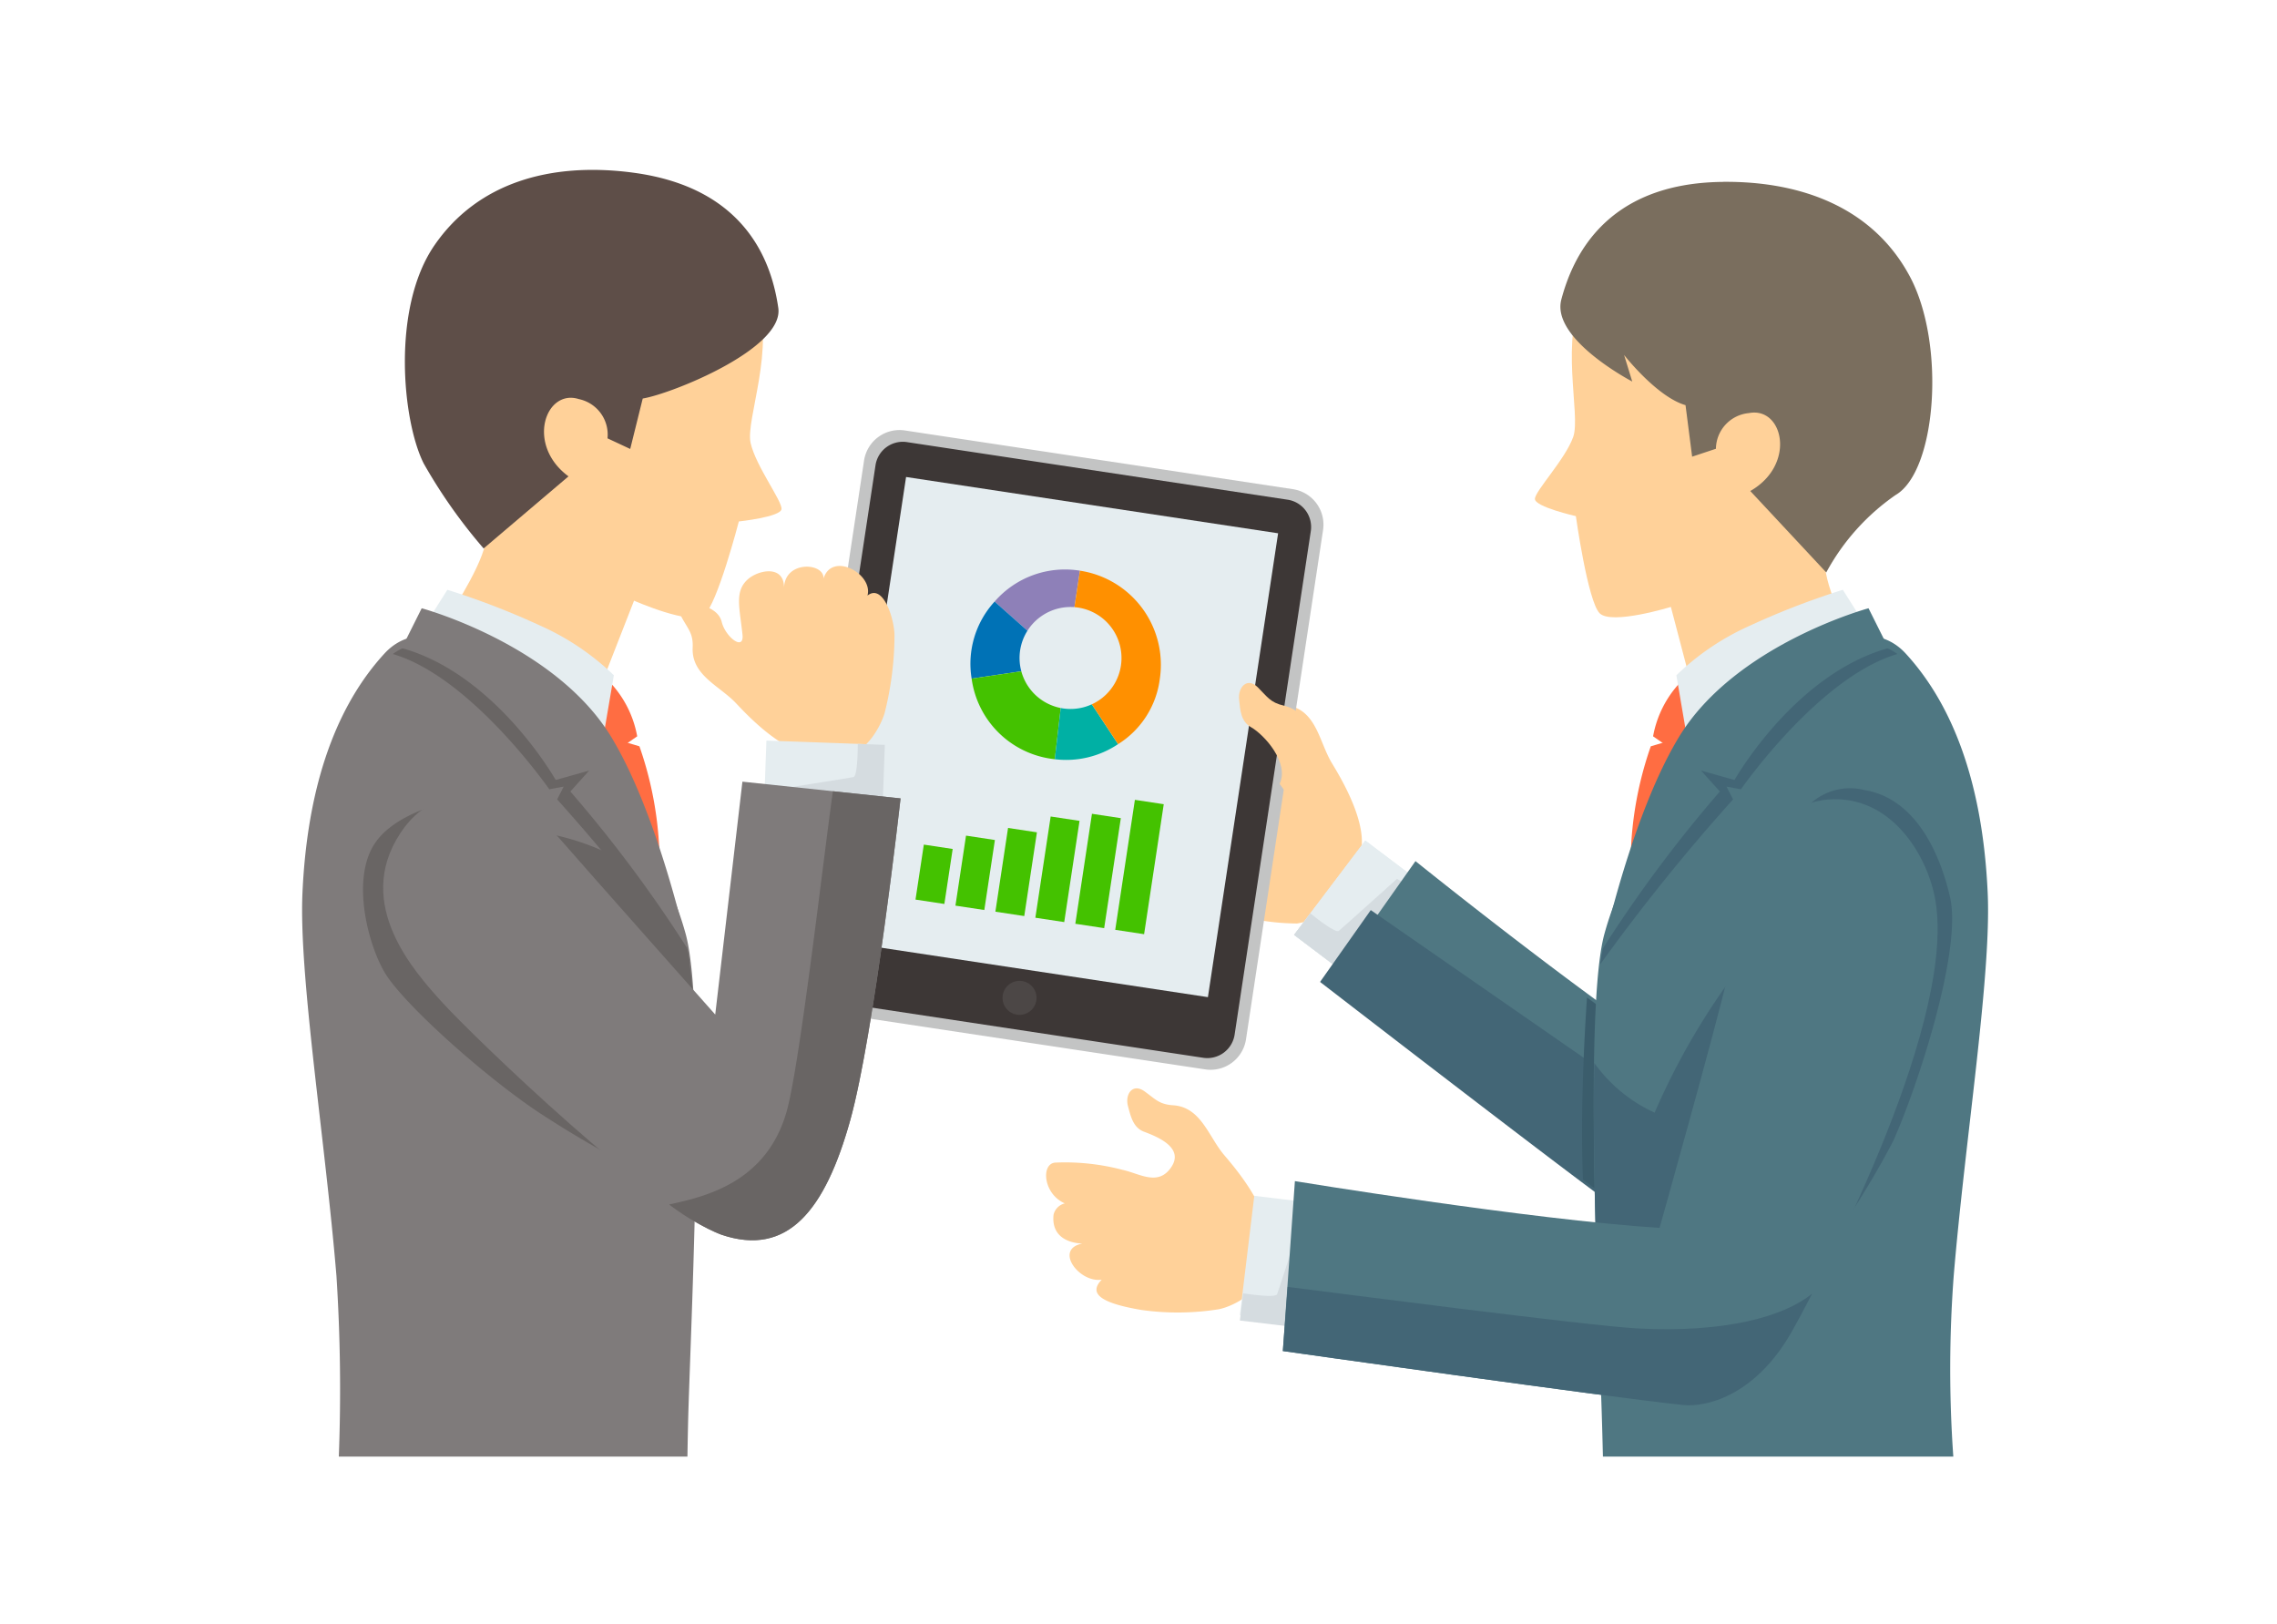 <svg xmlns="http://www.w3.org/2000/svg" width="134" height="95.554"><g data-name="グループ 7473"><path data-name="長方形 2390" fill="#fff" d="M0 0h134v95.554H0z"/><g data-name="グループ 7472"><path data-name="パス 14948" d="M80.128 49.872c.208-1.817-1.386-4.359-1.758-4.982-.727-1.216-.885-2.992-2.48-3.363-.817-.187-.975-.527-1.547-1.091-.6-.592-1.16-.008-1.091.709.063.644.1 1.313.7 1.647.791.452 2.171 1.328 1.229 2.319s-1.886.066-2.837-.309c-1.515-.6-2.183-1.331-3.833-1.061-.859.069-1.035 1.688.151 2.458-.194.027-.519-.308-.731.149a1.852 1.852 0 001.365 2.347c-1.711.051-.553 2.27.789 2.281-.969.714.935 2.237 1.575 2.515a13.715 13.715 0 004.669.855 4.612 4.612 0 003.284-2.341 7.926 7.926 0 00.516-2.133" fill="#ffd199"/><path data-name="長方形 2412" fill="#e5edf0" d="M76.153 55.015l4.194-5.55 3.291 2.486-4.194 5.55z"/><path data-name="パス 14949" d="M83.322 52.367l-1.11-.649s-3.2 2.878-3.425 3.062c-.177.143-1.219-.663-1.676-1.031l-.957 1.266 3.29 2.486z" fill="#d5dce0"/><path data-name="パス 14950" d="M73.326 61.165a2.11 2.11 0 01-2.4 1.766L48.08 59.475a2.112 2.112 0 01-1.766-2.4l4.536-29.977a2.111 2.111 0 012.4-1.767l22.845 3.457a2.112 2.112 0 011.767 2.4z" fill="#c3c4c4"/><path data-name="パス 14951" d="M72.656 60.89a1.625 1.625 0 01-1.843 1.359l-22.415-3.392a1.624 1.624 0 01-1.359-1.843l4.485-29.64a1.624 1.624 0 011.843-1.358l22.415 3.391a1.626 1.626 0 011.359 1.844z" fill="#3d3736"/><path data-name="長方形 2413" fill="#e5edf0" d="M49.192 55.367l4.13-27.297 21.894 3.313-4.131 27.297z"/><path data-name="パス 14952" d="M60.988 58.87a1 1 0 11-.839-1.137 1 1 0 01.839 1.137" fill="#4c4746"/><path data-name="パス 14953" d="M62.717 39.118l-4.185-3.716a5.486 5.486 0 015.022-1.818z" fill="#8e80b8"/><path data-name="パス 14954" d="M62.717 39.118l-5.537.817a5.415 5.415 0 011.352-4.533z" fill="#0072b6"/><path data-name="パス 14955" d="M62.717 39.118l-.644 5.56a5.514 5.514 0 01-4.893-4.743z" fill="#44c200"/><path data-name="パス 14956" d="M62.717 39.118l3.081 4.673a5.485 5.485 0 01-3.725.887z" fill="#00b0a4"/><path data-name="パス 14957" d="M62.717 39.118l.837-5.534a5.6 5.6 0 014.7 6.371 5.318 5.318 0 01-2.453 3.836z" fill="#ff9000"/><path data-name="パス 14958" d="M65.966 39.17a3 3 0 11-2.517-3.415 3 3 0 012.517 3.415" fill="#e5edf0"/><path data-name="長方形 2414" fill="#44c200" d="M53.877 52.939l.49-3.236 1.698.257-.49 3.236z"/><path data-name="長方形 2415" fill="#44c200" d="M56.227 53.295l.623-4.12 1.699.258-.623 4.119z"/><path data-name="長方形 2416" fill="#44c200" d="M58.578 53.651l.745-4.928 1.699.257-.745 4.928z"/><path data-name="長方形 2417" fill="#44c200" d="M60.93 54.006l.901-5.957 1.699.257-.901 5.957z"/><path data-name="長方形 2418" fill="#44c200" d="M63.282 54.362l.979-6.472 1.699.257-.98 6.472z"/><path data-name="長方形 2419" fill="#44c200" d="M65.631 54.718l1.157-7.649 1.698.257-1.156 7.649z"/><path data-name="長方形 2420" fill="#e5edf0" d="M76.153 55.015l4.194-5.55 3.291 2.486-4.194 5.55z"/><path data-name="パス 14959" d="M83.322 52.367l-1.11-.649s-3.2 2.878-3.425 3.062c-.177.143-1.219-.663-1.676-1.031l-.957 1.266 3.29 2.486z" fill="#d5dce0"/><path data-name="パス 14960" d="M78.037 44.89c-.727-1.216-.885-2.992-2.481-3.364-.816-.187-.974-.527-1.546-1.09-.6-.593-1.16-.009-1.091.709.063.645.105 1.313.7 1.646.792.453 2.271 2.1 1.688 3.337l1.218 1.7 1.477-.7z" fill="#ffd199"/><path data-name="パス 14961" d="M98 61.741c-6.231-4.24-14.7-11.066-14.7-11.066l-5.018 7.108s13.341 10.3 16.808 12.829a5.207 5.207 0 002.906.837z" fill="#4f7782"/><path data-name="パス 14962" d="M95 61.126a12.408 12.408 0 00-.877 1.76l-13.454-9.329-2.984 4.227s13.341 10.3 16.808 12.829a3.576 3.576 0 00.507.3z" fill="#436676"/><path data-name="パス 14963" d="M93.157 69.418l.671.5a10.062 10.062 0 002.626-1.552l.161-.13-.2-7.364c-.984-.689-2-1.425-3.022-2.172-.171 2.535-.391 6.861-.237 10.716" fill="#3b5d6c"/><path data-name="パス 14964" d="M94.34 85.718h20.611a73.251 73.251 0 01.023-10.63c.668-8.018 2.226-17.684 2-22.549-.334-7.348-2.534-11.586-4.823-14.078-1.123-1.223-2.789-1.467-5.433-.357-2.627 1.1-10.222 9.29-12.3 16.856-1.187 4.332-.367 21.609-.164 27.978.031.954.055 1.876.077 2.78" fill="#4f7782"/><path data-name="パス 14965" d="M101.994 57.428a41.218 41.218 0 00-4.62 8.049 8.886 8.886 0 01-3.552-2.926c-.062 3.328.005 7.25.107 10.916 0 .131.007.259.011.39l.028.974.014.481 6.382.314 6.874-13.3z" fill="#436676"/><path data-name="パス 14966" d="M98.87 40.17a6.251 6.251 0 00-1.587 3.161l1.737 1.2 1.333-3.755z" fill="#ff6d42"/><path data-name="パス 14967" d="M97.148 43.918a21.1 21.1 0 00-1.122 8.645l4.005-6.185.476-3.456z" fill="#ff6d42"/><path data-name="パス 14968" d="M101.369 12.336c-2.333.038-6.531 1.71-8.085 4.665s-.234 7.385-.7 8.707-2.255 3.188-2.255 3.654 2.41 1.012 2.41 1.012.7 5.016 1.4 5.716 4.191-.374 4.191-.374l1.156 4.4 9.418-2.545s-1.778-3.544-1.467-4.71 3.421-3.5 4.432-5.365 1.166-9.018-.778-11.428-4.9-3.809-9.718-3.732" fill="#ffd199"/><path data-name="パス 14969" d="M101.369 10.704c-7 .077-8.863 4.587-9.485 6.919s4.173 4.829 4.173 4.829l-.48-1.562s1.922 2.463 3.615 2.953l.389 3.031 1.4-.465a2.137 2.137 0 011.944-2.1c2.021-.388 2.8 3.032.078 4.586l4.471 4.792a13.143 13.143 0 014.081-4.557c2.41-1.4 2.954-8.863.855-12.829s-6.218-5.65-11.04-5.6" fill="#7a6e5e"/><path data-name="パス 14970" d="M108.451 34.708a45.324 45.324 0 00-5.446 2.1 15.06 15.06 0 00-4.352 2.93l.824 4.833 10.74-7.064z" fill="#e5edf0"/><path data-name="パス 14971" d="M94.427 55.427a10.926 10.926 0 00-.251 1.315 115.974 115.974 0 017.814-9.7l-.386-.752.849.158s4.591-6.61 9.207-7.96c-1.1-.819-2.656-.874-4.938.084-2.628 1.1-10.222 9.29-12.3 16.856" fill="#436676"/><path data-name="パス 14972" d="M111.131 38.136l-1.17-2.341s-7.815 2.116-11.134 7.541c-2.8 4.583-4.514 12.5-4.514 12.5a78.567 78.567 0 016.9-9.258l-1.109-1.232 1.971.554s3.511-6.221 9.055-7.761" fill="#4f7782"/><path data-name="パス 14973" d="M106.001 47.927a3.45 3.45 0 013.733-1.432c2.717.446 4.315 3.2 5.027 6.316s-1.9 11.1-3.343 14.327a49.675 49.675 0 01-5.1 7.861l-.316-6.95z" fill="#436676"/><path data-name="パス 14974" d="M74.57 72.596c-.087-1.827-2.07-4.079-2.537-4.634-.914-1.083-1.356-2.81-2.99-2.919-.836-.053-1.047-.363-1.7-.828-.693-.486-1.147.179-.963.876.166.625.315 1.278.955 1.512.854.319 2.357.961 1.587 2.091s-1.851.369-2.85.152a13.243 13.243 0 00-3.954-.43c-.861.034-.75 1.833.545 2.4a.9.9 0 00-.662.666c-.129 1.194.727 1.655 1.69 1.7-1.681.325-.181 2.329 1.146 2.123-.841.861.061 1.4 2.341 1.784a15.3 15.3 0 004.548-.043c1.01-.209 2.492-1.123 2.68-2.259a7.919 7.919 0 00.166-2.189" fill="#ffd199"/><path data-name="長方形 2421" fill="#e5edf0" d="M72.965 77.39l.849-7.019 4.16.503-.848 7.019z"/><path data-name="パス 14975" d="M77.912 71.718h-1.308s-1.338 4.162-1.445 4.44c-.082.216-1.409.04-2-.049l-.193 1.6 4.161.5z" fill="#d5dce0"/><path data-name="パス 14976" d="M107.188 47.094c3.819-.571 6.1 2.924 6.661 5.639 1.443 6.968-6.233 21.828-8.423 25.665s-5.122 4.415-6.355 4.287c-4.339-.45-23.577-3.179-23.577-3.179l.71-10s13.8 2.264 21.46 2.753c0 0 3.293-11.7 4.071-15.056.846-3.654 1.759-9.553 5.453-10.1" fill="#4f7782"/><path data-name="パス 14977" d="M106.644 76.125c-1.65 1.361-5.14 2.318-10.245 2.053-2.953-.153-18.428-2.177-20.62-2.447l-.285 3.774s19.239 2.729 23.577 3.179c1.233.128 4.165-.45 6.355-4.287.309-.542.731-1.323 1.218-2.272" fill="#436676"/><path data-name="パス 14978" d="M19.943 85.718h20.512c.018-1.093.038-2.079.06-2.78.2-6.369 1.023-23.646-.164-27.978-2.073-7.566-9.667-15.753-12.294-16.856-2.644-1.11-4.31-.866-5.433.357-2.29 2.492-4.49 6.73-4.824 14.078-.221 4.865 1.336 14.531 2 22.549a104 104 0 01.139 10.63" fill="#7f7b7b"/><path data-name="パス 14979" d="M35.912 40.17a6.251 6.251 0 011.587 3.161l-1.737 1.2-1.332-3.755z" fill="#ff6d42"/><path data-name="パス 14980" d="M37.63 43.918a21.1 21.1 0 011.122 8.645l-4.005-6.185-.476-3.456z" fill="#ff6d42"/><path data-name="パス 14981" d="M36.992 11.773c2.313.307 6.289 2.454 7.492 5.568s-.621 7.363-.311 8.73 1.872 3.426 1.818 3.89-2.511.725-2.511.725-1.271 4.9-2.047 5.518-4.12-.856-4.12-.856l-1.656 4.237-9.061-3.616s2.175-3.315 2-4.509-2.994-3.871-3.782-5.841-.116-9.093 2.093-11.262 5.3-3.218 10.084-2.584" fill="#ffd199"/><path data-name="パス 14982" d="M37.18 10.151c6.941.886 8.274 5.58 8.622 7.969s-6.24 5.042-7.978 5.333l-.736 2.967-1.336-.625a2.137 2.137 0 00-1.689-2.31c-1.962-.619-3.13 2.689-.607 4.548l-4.995 4.242a30.816 30.816 0 01-3.526-5c-1.255-2.488-1.911-9.145.632-12.84s6.829-4.9 11.613-4.285" fill="#5e4e48"/><path data-name="パス 14983" d="M26.327 34.708a45.321 45.321 0 015.446 2.1 15.041 15.041 0 014.352 2.93l-.824 4.833-10.74-7.064z" fill="#e5edf0"/><path data-name="パス 14984" d="M40.351 55.427a10.925 10.925 0 01.251 1.315 115.987 115.987 0 00-7.814-9.7l.386-.752-.849.158s-4.591-6.61-9.207-7.96c1.1-.819 2.656-.874 4.938.084 2.628 1.1 10.222 9.29 12.295 16.856" fill="#696564"/><path data-name="パス 14985" d="M23.647 38.136l1.17-2.341s7.815 2.116 11.135 7.541c2.8 4.583 4.513 12.5 4.513 12.5a78.448 78.448 0 00-6.9-9.258l1.109-1.232-1.971.554s-3.51-6.221-9.055-7.761" fill="#7f7b7b"/><path data-name="パス 14986" d="M27.12 47.018s-3.7.569-5.065 2.618-.455 5.8.569 7.569 5.691 5.976 8.992 8.2a61.645 61.645 0 006.886 3.927l-9.675-10.643-3.414-6.6z" fill="#696564"/><path data-name="パス 14987" d="M40.459 55.881l-4.233-5.447a14.505 14.505 0 00-3.927-1.365l8.647 13.034a39.662 39.662 0 00-.487-6.222" fill="#696564"/><path data-name="パス 14988" d="M47.568 44.358c-1.781-.283-3.774-2.47-4.267-2.989-.962-1.012-2.608-1.633-2.538-3.247.039-.825-.243-1.065-.627-1.757-.4-.732.3-1.1.963-.85.6.231 1.219.448 1.379 1.1.22.872 1.323 1.734 1.218.731-.171-1.6-.471-2.531.294-3.237.625-.576 2.173-.892 2.151.5.026-1.648 2.386-1.509 2.322-.562.5-1.612 2.934-.277 2.589 1 .935-.731 1.589 1.412 1.589 2.354a18.932 18.932 0 01-.589 4.59c-.314.967-1.186 2.376-2.321 2.438a7.867 7.867 0 01-2.163-.075" fill="#ffd199"/><path data-name="長方形 2422" fill="#e5edf0" d="M44.953 47.711l.15-4.13 6.968.253-.15 4.13z"/><path data-name="パス 14989" d="M45.476 47.73l.2-1.274s4.26-.665 4.547-.725c.223-.048.256-1.368.259-1.955l1.59.057-.15 4.131z" fill="#d5dce0"/><path data-name="パス 14990" d="M42.091 59.704s-7.81-8.8-9.139-10.332c-1.526-1.761-6.6-4.6-9.4-.329-2.756 4.2.872 8.173 2.464 9.935 1.846 2.042 12.6 12.381 16.44 13.68 3.918 1.328 6.108-1.468 7.575-6.713 1.416-5.063 2.968-18.961 2.968-18.961l-9.308-.985z" fill="#7f7b7b"/><path data-name="パス 14991" d="M46.319 65.318c-1.161 4.256-4.792 5.1-6.943 5.562a13.661 13.661 0 003.078 1.779c3.917 1.328 6.107-1.468 7.574-6.713 1.416-5.063 2.969-18.961 2.969-18.961l-3.98-.421c-.5 3.451-1.917 15.89-2.7 18.754" fill="#696564"/></g></g></svg>
